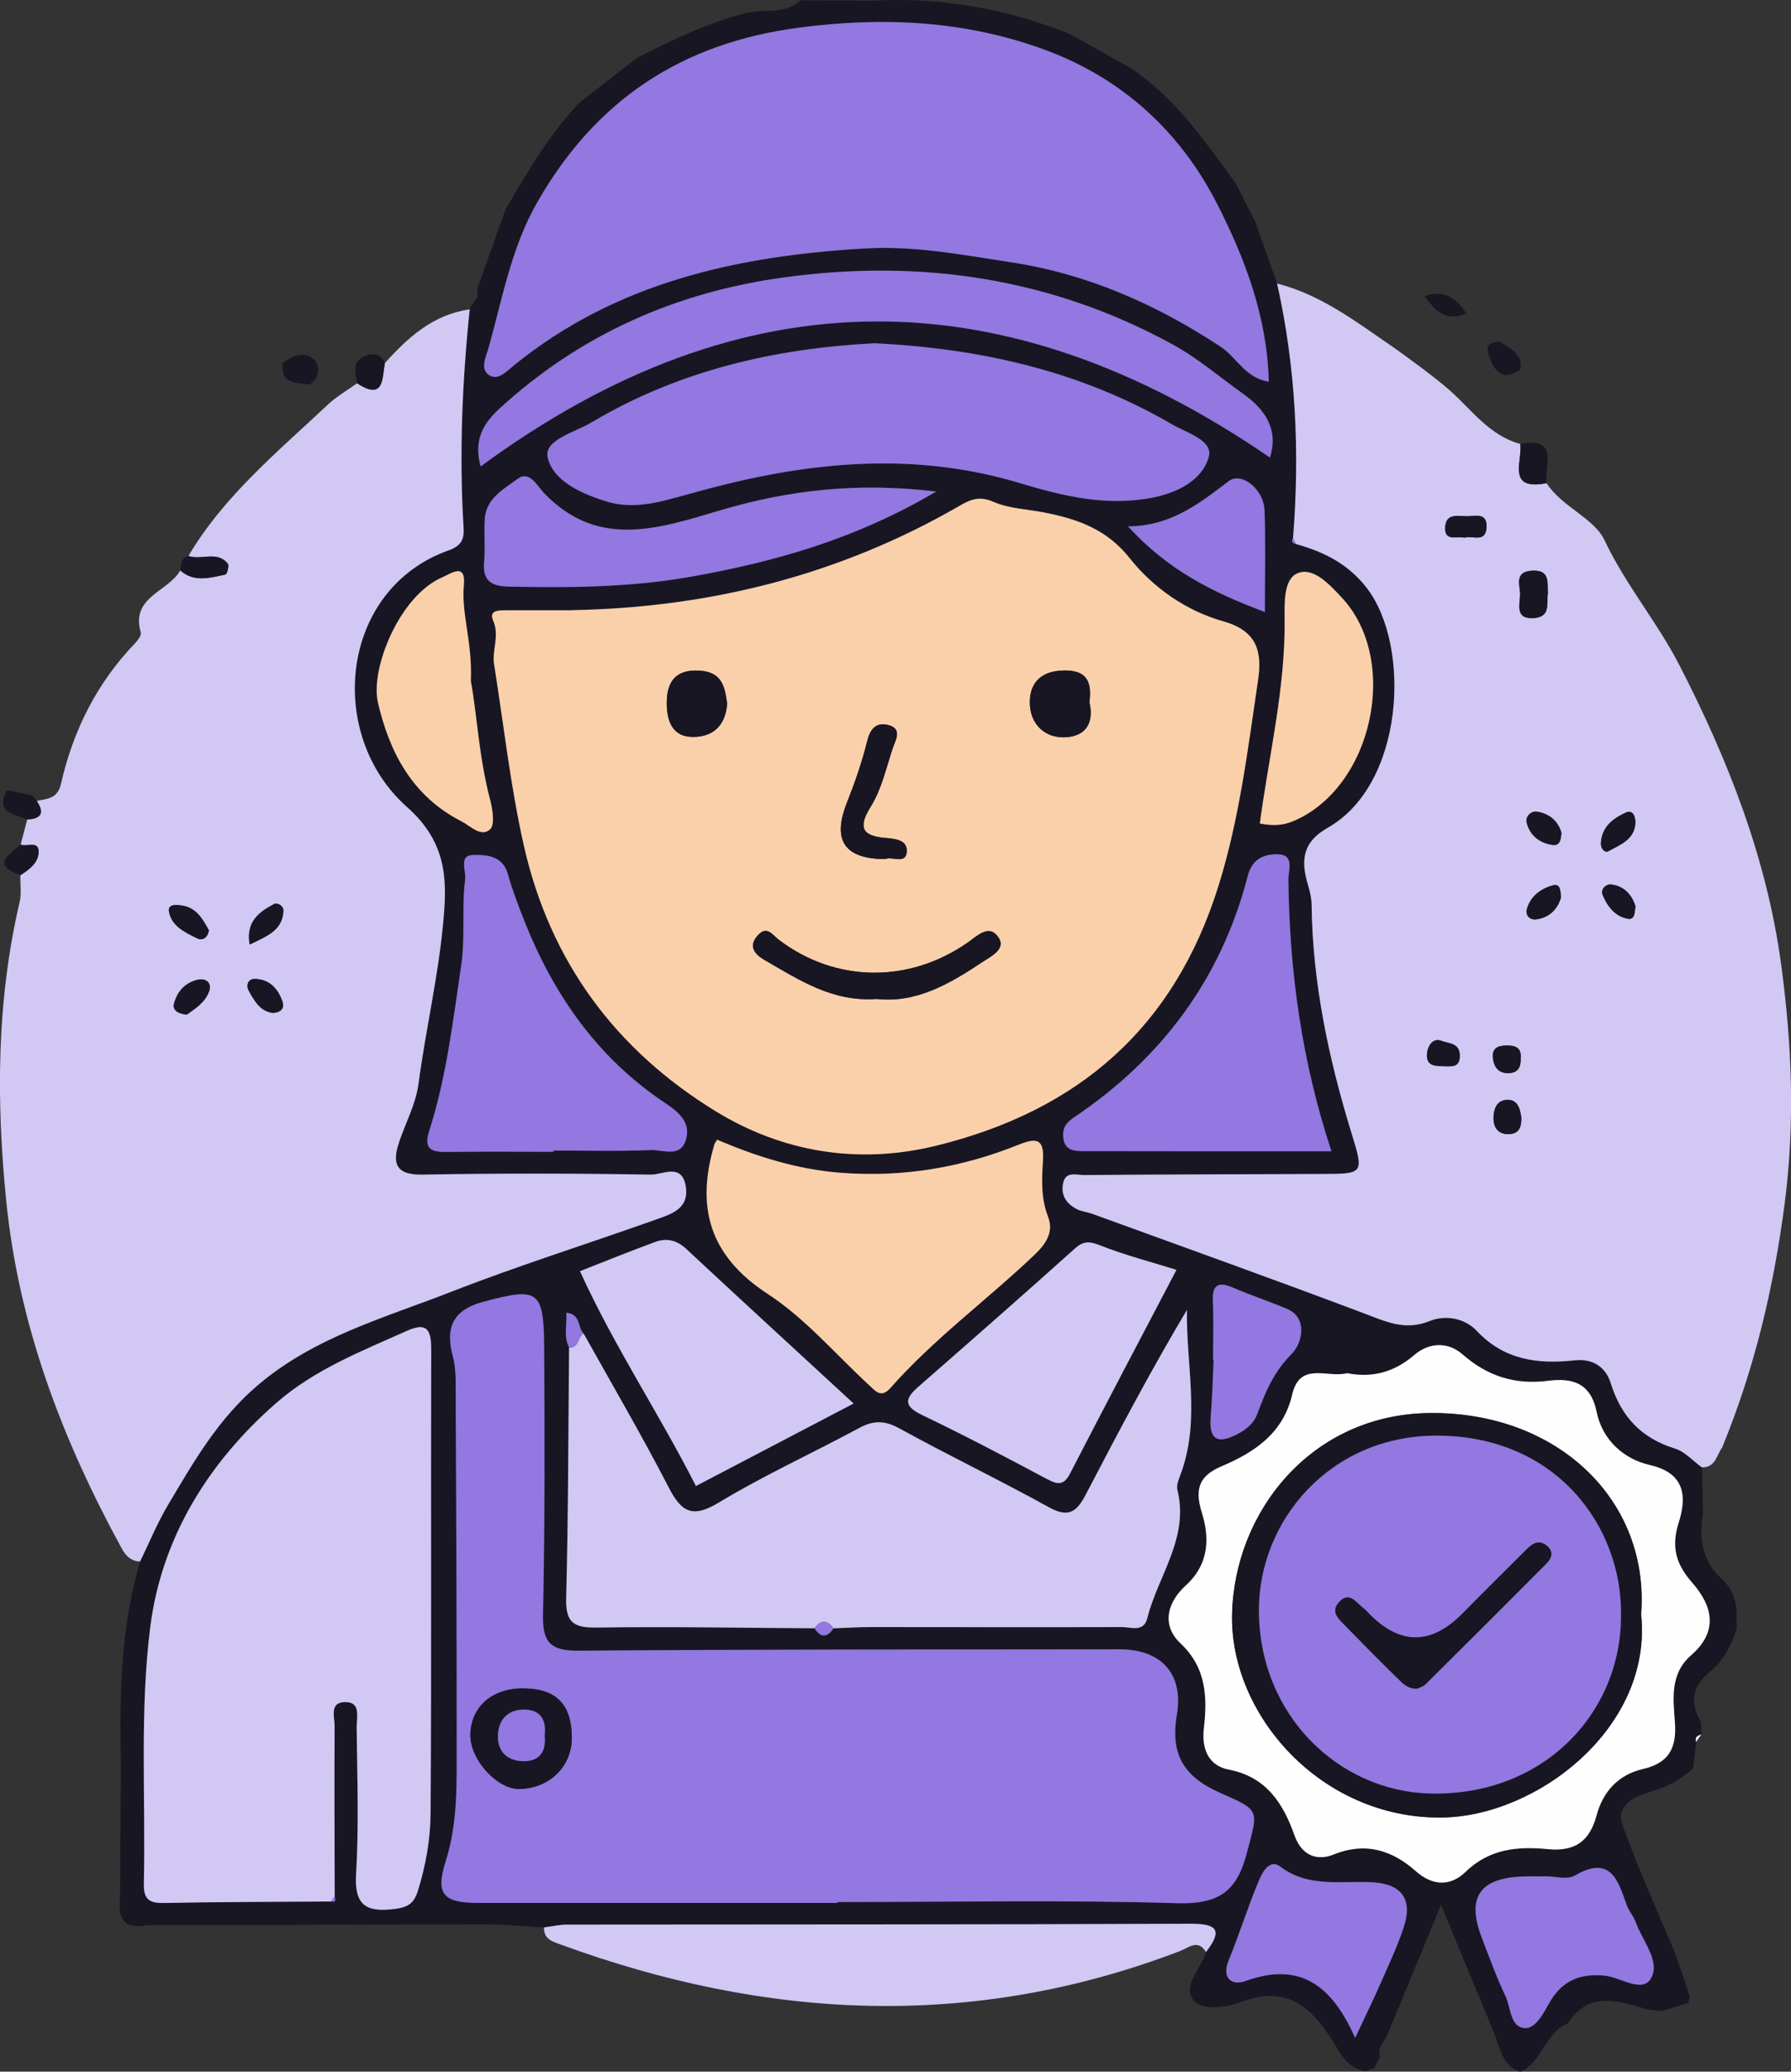 <svg xmlns="http://www.w3.org/2000/svg" width="83" height="96" viewBox="0 0 83 96" fill="none"><rect x="0" y="0" width="83" height="96" fill="#333333" stroke="none"/><g clip-path="url(#clip0_71_793)"><path d="M63.675 95.842C63.541 95.888 63.407 95.935 63.276 95.981C62.6 95.879 62.257 95.392 61.936 94.861C60.923 93.189 59.785 91.895 57.485 92.779C56.837 93.031 55.687 93.195 55.288 92.662C54.798 92.01 55.668 91.21 55.892 90.459C56.678 89.441 56.41 89.144 55.15 89.15C45.525 89.19 35.9 89.178 26.275 89.19C25.92 89.19 25.568 89.274 25.213 89.32C24.34 89.271 23.467 89.175 22.594 89.175C17.433 89.175 12.271 89.209 7.11 89.206C6.514 89.206 5.685 89.528 5.545 88.48C5.551 88.272 5.554 88.067 5.561 87.859C5.57 86.308 5.582 84.757 5.592 83.206C5.592 82.688 5.595 82.172 5.598 81.654C5.536 78.521 5.595 75.4 6.492 72.357C6.913 71.491 7.278 70.588 7.77 69.763C8.967 67.746 10.105 65.739 11.984 64.154C14.609 61.942 17.804 61.073 20.861 59.876C23.997 58.647 27.223 57.639 30.396 56.51C31.1 56.258 31.936 56.016 31.783 54.989C31.615 53.863 30.698 54.434 30.169 54.428C26.637 54.372 23.105 54.366 19.574 54.428C18.296 54.453 18.175 53.863 18.499 52.911C18.804 52.008 19.269 51.177 19.4 50.19C19.724 47.742 20.291 45.322 20.528 42.872C20.718 40.898 20.793 39.105 18.863 37.396C15.07 34.033 15.75 27.288 20.796 25.498C21.335 25.306 21.516 25.02 21.485 24.481C21.276 21.09 21.419 17.708 21.768 14.333C21.853 14.016 22.273 13.824 22.105 13.418C22.548 12.177 22.99 10.936 23.43 9.695C24.452 7.961 25.453 6.217 26.861 4.75C27.744 4.064 28.629 3.375 29.511 2.69C31.119 1.867 32.724 1.086 34.507 0.617C35.364 0.391 36.362 0.704 37.097 0.018C38.241 0.018 39.382 0.025 40.526 0.028C43.655 -0.134 46.663 0.412 49.565 1.57C50.5 2.094 51.435 2.615 52.37 3.139C54.462 4.508 55.821 6.537 57.267 8.491C57.569 9.087 57.871 9.679 58.171 10.275C58.51 11.23 58.847 12.186 59.187 13.142C60.059 17.038 60.243 20.975 59.925 24.946C59.832 25.104 59.907 25.179 60.063 25.216C61.369 25.57 62.513 26.156 63.36 27.267C65.414 29.966 65.087 36.36 61.528 38.367C60.328 39.043 60.29 39.924 60.627 41.029C60.714 41.317 60.786 41.624 60.789 41.922C60.836 45.558 61.581 49.067 62.644 52.526C63.22 54.4 63.201 54.4 61.285 54.403C57.603 54.412 53.922 54.425 50.241 54.453C49.88 54.453 49.362 54.245 49.263 54.89C49.182 55.424 49.45 55.784 49.883 56.02C50.104 56.141 50.378 56.159 50.622 56.249C54.804 57.772 58.997 59.271 63.161 60.841C64.186 61.228 65.1 61.691 66.259 61.219C66.988 60.921 67.886 61.083 68.444 61.675C69.713 63.028 71.277 63.226 72.973 63.04C73.843 62.944 74.425 63.366 74.653 64.101C75.133 65.643 76.059 66.642 77.623 67.126C78.088 67.269 78.462 67.703 78.876 68.001C78.889 68.727 78.904 69.453 78.917 70.179C78.72 71.33 78.895 72.353 79.814 73.191C80.185 73.529 80.413 74.001 80.472 74.522C80.475 74.832 80.478 75.142 80.481 75.453C80.257 76.25 79.852 76.973 79.225 77.488C78.381 78.183 78.312 78.921 78.833 79.805C78.839 79.998 78.842 80.19 78.848 80.382C78.667 80.426 78.543 80.51 78.605 80.724C78.558 81.13 78.512 81.533 78.465 81.94C77.901 82.47 77.265 82.799 76.498 83.023C75.837 83.218 74.852 83.606 75.192 84.564C75.887 86.528 76.763 88.433 77.564 90.36C77.711 90.766 77.857 91.176 78.004 91.582C78.106 91.892 78.206 92.203 78.309 92.513C78.287 92.615 78.262 92.714 78.24 92.817C77.826 92.941 77.411 93.065 76.997 93.189C76.794 93.167 76.588 93.149 76.386 93.127C75.043 92.745 73.674 92.206 72.658 93.754C71.601 94.194 71.489 95.547 70.451 96.006C69.575 95.708 69.516 94.864 69.23 94.176C68.46 92.327 67.696 90.478 66.78 88.269C65.829 90.571 65.047 92.472 64.261 94.374C64.087 94.66 63.834 94.92 63.953 95.305C63.862 95.485 63.772 95.665 63.681 95.845L63.675 95.842ZM38.628 75.459C39.195 75.437 39.765 75.4 40.333 75.4C44.219 75.4 48.109 75.415 51.996 75.4C52.411 75.4 53.003 75.657 53.171 74.987C53.667 73.017 55.119 71.274 54.568 69.049C54.502 68.792 54.67 68.463 54.767 68.181C55.624 65.705 54.963 63.208 55.01 60.701C53.346 63.493 51.862 66.301 50.394 69.121C50.004 69.872 49.674 70.436 48.639 69.862C46.345 68.59 43.976 67.458 41.679 66.192C40.997 65.817 40.482 65.817 39.822 66.174C37.661 67.337 35.414 68.358 33.32 69.626C32.07 70.383 31.574 70.058 30.979 68.904C29.738 66.496 28.367 64.16 27.048 61.793C26.759 61.529 26.936 60.9 26.247 60.834C26.288 61.405 26.107 61.933 26.378 62.441C26.341 66.313 26.347 70.185 26.244 74.057C26.216 75.161 26.556 75.444 27.637 75.425C31.007 75.375 34.379 75.437 37.752 75.459C38.042 75.9 38.335 75.896 38.631 75.462L38.628 75.459ZM15.51 87.893C15.503 85.259 15.488 82.629 15.507 79.995C15.507 79.585 15.263 78.909 15.94 78.872C16.756 78.828 16.523 79.573 16.529 80.029C16.554 82.3 16.638 84.577 16.501 86.842C16.414 88.297 16.978 88.619 18.262 88.461C18.845 88.39 19.169 88.247 19.362 87.63C19.73 86.454 19.948 85.241 19.954 84.04C20.001 76.864 19.961 69.689 19.982 62.513C19.982 61.619 19.786 61.253 18.86 61.666C16.75 62.612 14.593 63.45 12.81 65.004C9.628 67.781 7.49 71.277 6.966 75.372C6.464 79.29 6.751 83.308 6.667 87.282C6.651 87.946 6.863 88.191 7.549 88.179C10.142 88.132 12.732 88.129 15.326 88.111C15.531 88.154 15.575 88.07 15.507 87.89L15.51 87.893ZM26.503 28.275C25.518 28.275 24.53 28.272 23.545 28.275C23.199 28.275 22.629 28.232 22.856 28.75C23.171 29.463 22.797 30.111 22.9 30.772C23.346 33.571 23.651 36.381 24.277 39.167C25.499 44.593 28.573 48.676 33.182 51.496C36.234 53.364 39.744 53.981 43.39 53.085C49.989 51.462 54.415 47.618 56.469 41.05C57.448 37.926 57.831 34.728 58.302 31.532C58.492 30.251 58.314 29.243 56.687 28.784C54.988 28.306 53.449 27.236 52.358 25.861C51.292 24.515 49.945 24.049 48.415 23.745C47.623 23.587 46.772 23.566 46.049 23.252C45.413 22.976 45.014 23.119 44.494 23.42C38.936 26.64 32.905 28.151 26.503 28.269V28.275ZM38.815 88.179V88.135C44.057 88.135 49.306 88.033 54.546 88.188C56.438 88.244 57.31 87.698 57.784 85.886C58.308 83.873 58.451 83.91 56.584 83.091C54.829 82.321 54.24 81.27 54.549 79.442C54.861 77.59 53.838 76.421 51.896 76.424C43.537 76.436 35.177 76.424 26.821 76.489C25.515 76.498 25.147 76.101 25.172 74.82C25.259 70.688 25.253 66.552 25.225 62.42C25.206 59.742 24.923 59.652 22.401 60.322C20.899 60.723 20.674 61.629 20.986 62.814C21.139 63.388 21.123 63.927 21.126 64.48C21.154 69.906 21.176 75.329 21.173 80.755C21.173 82.601 21.238 84.44 20.659 86.265C20.176 87.785 20.575 88.176 22.152 88.176C27.706 88.179 33.264 88.176 38.818 88.176L38.815 88.179ZM58.8 17.683C58.722 14.696 57.709 12.003 56.397 9.437C54.673 6.065 51.974 3.617 48.415 2.308C44.746 0.958 40.947 0.769 37.032 1.284C31.577 2.001 27.61 4.641 24.901 9.372C23.698 11.479 23.293 13.793 22.66 16.058C22.532 16.517 22.252 17.041 22.61 17.342C23.034 17.696 23.451 17.23 23.81 16.939C28.56 13.07 34.208 11.851 40.139 11.513C42.408 11.382 44.631 11.817 46.866 12.158C50.422 12.701 53.604 14.119 56.569 16.07C57.314 16.56 57.716 17.528 58.8 17.686V17.683ZM62.438 63.633C61.518 63.881 60.24 63.071 59.879 64.622C59.467 66.394 58.171 67.284 56.615 67.945C55.652 68.355 55.319 68.907 55.687 70.082C56.036 71.196 56.073 72.453 54.942 73.477C54.194 74.156 53.732 75.239 54.711 76.163C55.905 77.286 55.955 78.648 55.783 80.109C55.677 81.028 55.992 81.825 56.94 82.005C58.691 82.34 59.47 83.597 59.982 85.045C60.337 86.047 61.085 86.224 61.789 85.942C63.292 85.334 64.535 85.756 65.598 86.705C66.449 87.462 67.275 87.366 67.908 86.749C69.03 85.656 70.361 85.557 71.729 85.691C73.004 85.815 73.668 85.3 73.98 84.139C74.282 83.016 75.002 82.238 76.133 81.977C77.327 81.704 77.698 81.018 77.617 79.858C77.542 78.751 77.358 77.581 78.374 76.697C79.621 75.611 79.391 74.454 78.418 73.346C77.689 72.518 77.424 71.724 77.785 70.576C78.144 69.437 78.153 68.277 76.448 67.889C75.226 67.61 74.251 66.72 73.986 65.426C73.709 64.076 72.854 63.844 71.723 63.989C70.211 64.185 68.927 63.775 67.777 62.767C67.073 62.15 66.194 62.221 65.533 62.795C64.595 63.605 63.578 63.859 62.431 63.636L62.438 63.633ZM40.532 15.906C35.888 16.145 31.453 17.172 27.41 19.576C26.64 20.032 25.191 20.386 25.381 21.198C25.637 22.306 26.974 22.889 28.127 23.243C28.975 23.503 29.879 23.417 30.748 23.206C31.503 23.02 32.251 22.796 33.002 22.601C37.73 21.372 42.462 20.944 47.24 22.38C49.231 22.979 51.239 23.476 53.38 23.066C54.605 22.83 55.705 22.244 56.014 21.192C56.248 20.407 54.995 20.063 54.318 19.666C50.073 17.19 45.426 16.145 40.532 15.906ZM33.229 52.812C33.158 52.936 33.123 52.973 33.108 53.016C32.238 55.923 32.861 58.182 35.576 59.956C37.312 61.089 38.709 62.739 40.252 64.163C40.56 64.449 40.825 64.812 41.258 64.318C43.275 62.035 45.744 60.233 47.941 58.142C48.486 57.62 48.836 57.077 48.568 56.382C48.237 55.526 48.271 54.657 48.331 53.798C48.402 52.722 48.007 52.718 47.165 53.057C44.547 54.105 41.838 54.561 38.992 54.344C36.951 54.189 35.062 53.59 33.226 52.809L33.229 52.812ZM22.273 21.617C34.476 12.639 46.62 12.806 58.856 21.201C59.249 19.964 58.701 19.024 57.628 18.26C56.537 17.482 55.525 16.604 54.337 15.955C48.702 12.881 42.677 11.997 36.371 12.85C31.347 13.532 26.908 15.487 23.137 18.946C22.245 19.762 21.99 20.541 22.276 21.617H22.273ZM25.649 53.373C25.649 53.355 25.649 53.333 25.649 53.314C27.151 53.314 28.654 53.355 30.153 53.292C30.705 53.271 31.506 53.652 31.77 52.855C32.042 52.045 31.481 51.549 30.829 51.118C27.703 49.039 25.661 46.114 24.299 42.679C24.016 41.963 23.738 41.237 23.529 40.495C23.283 39.62 22.488 39.605 21.905 39.62C21.251 39.639 21.606 40.356 21.553 40.756C21.385 42.077 21.569 43.402 21.369 44.745C20.986 47.32 20.693 49.902 19.892 52.39C19.633 53.196 19.926 53.392 20.674 53.379C22.333 53.355 23.988 53.373 25.646 53.373H25.649ZM61.702 53.345C60.315 49.148 59.754 44.994 59.707 40.762C59.701 40.334 60.028 39.586 59.178 39.586C58.563 39.586 58.027 39.806 57.825 40.588C56.6 45.344 53.844 49.039 49.78 51.772C49.359 52.055 49.222 52.321 49.281 52.759C49.356 53.324 49.811 53.339 50.219 53.342C53.994 53.351 57.769 53.348 61.702 53.348V53.345ZM39.557 65.038C36.929 62.615 34.348 60.248 31.786 57.862C31.353 57.459 30.882 57.363 30.371 57.552C29.174 57.989 27.996 58.47 26.877 58.908C28.479 62.426 30.567 65.538 32.251 68.863C34.666 67.601 37.038 66.357 39.557 65.041V65.038ZM54.524 58.843C53.321 58.467 52.158 58.169 51.049 57.732C50.556 57.536 50.257 57.462 49.83 57.847C47.417 60.009 44.983 62.147 42.546 64.278C41.891 64.849 41.919 65.178 42.748 65.575C44.699 66.512 46.616 67.517 48.527 68.538C49.032 68.808 49.309 68.838 49.602 68.268C51.217 65.134 52.866 62.016 54.527 58.843H54.524ZM43.39 22.774C39.7 22.334 36.508 22.715 33.385 23.643C30.533 24.49 27.715 25.461 25.206 22.84C24.895 22.514 24.536 21.775 23.985 22.188C23.367 22.65 22.548 23.075 22.47 24.003C22.417 24.67 22.498 25.346 22.435 26.013C22.354 26.897 22.747 27.164 23.586 27.18C26.431 27.239 29.274 27.214 32.076 26.711C35.897 26.023 39.616 24.996 43.387 22.774H43.39ZM58.386 38.156C58.944 38.268 59.421 38.265 59.929 38.05C63.613 36.509 64.909 30.596 62.176 27.679C61.612 27.077 60.858 26.246 60.125 26.566C59.483 26.845 59.53 27.94 59.536 28.753C59.564 31.905 58.816 34.961 58.386 38.156ZM21.821 31.539C21.896 29.739 21.373 28.461 21.497 27.105C21.594 26.054 20.905 26.575 20.503 26.748C18.511 27.605 17.152 30.993 17.514 32.553C18.044 34.846 19.103 36.884 21.363 38.047C21.815 38.28 22.292 38.807 22.71 38.432C22.944 38.221 22.828 37.492 22.71 37.042C22.192 35.085 22.102 33.071 21.818 31.542L21.821 31.539ZM71.589 86.941V86.947C71.277 86.947 70.966 86.941 70.654 86.947C68.575 87.003 67.942 87.896 68.665 89.783C69.014 90.698 69.351 91.619 69.769 92.503C70.018 93.031 69.978 93.918 70.648 93.977C71.159 94.02 71.523 93.295 71.795 92.814C72.381 91.781 73.204 91.433 74.366 91.548C75.105 91.622 76.115 92.376 76.514 91.666C76.956 90.881 76.112 89.944 75.806 89.078C75.706 88.796 75.482 88.554 75.382 88.272C74.974 87.118 74.637 85.942 72.97 86.913C72.621 87.115 72.053 86.941 71.586 86.941H71.589ZM62.799 94.427C63.267 93.425 63.65 92.646 63.999 91.852C64.367 91.014 64.757 90.18 65.047 89.314C65.474 88.03 64.975 87.307 63.641 87.22C62.182 87.124 60.67 87.502 59.33 86.491C58.831 86.116 58.495 86.767 58.348 87.115C57.831 88.334 57.441 89.606 56.94 90.831C56.587 91.694 57.114 92.01 57.706 91.796C60.237 90.875 61.718 91.992 62.796 94.424L62.799 94.427ZM58.616 28.356C58.616 26.628 58.657 25.135 58.601 23.646C58.563 22.666 57.535 21.85 56.946 22.294C55.59 23.314 54.275 24.378 52.273 24.391C54.116 26.404 56.154 27.434 58.613 28.359L58.616 28.356ZM56.216 63.037C56.216 63.037 56.232 63.037 56.241 63.037C56.198 63.906 56.179 64.778 56.107 65.646C56.02 66.701 56.407 66.94 57.339 66.456C57.772 66.233 58.108 65.953 58.277 65.491C58.648 64.483 59.05 63.543 59.863 62.73C60.368 62.224 60.602 61.064 59.661 60.657C58.841 60.304 57.965 60.022 57.133 59.662C56.513 59.392 56.173 59.485 56.207 60.267C56.248 61.188 56.216 62.112 56.216 63.037Z" fill="#181623"></path><path d="M78.87 67.998C78.456 67.697 78.082 67.266 77.617 67.123C76.055 66.639 75.127 65.64 74.647 64.098C74.419 63.363 73.833 62.941 72.967 63.037C71.268 63.224 69.706 63.025 68.438 61.672C67.88 61.08 66.985 60.918 66.253 61.216C65.093 61.688 64.183 61.222 63.155 60.838C58.99 59.268 54.798 57.77 50.615 56.246C50.372 56.159 50.098 56.138 49.877 56.017C49.44 55.781 49.172 55.421 49.256 54.887C49.356 54.242 49.87 54.453 50.235 54.45C53.916 54.422 57.597 54.413 61.278 54.4C63.195 54.394 63.214 54.394 62.637 52.523C61.574 49.064 60.826 45.555 60.783 41.919C60.78 41.622 60.708 41.315 60.621 41.026C60.287 39.922 60.325 39.044 61.521 38.364C65.081 36.354 65.408 29.963 63.354 27.264C62.509 26.153 61.362 25.567 60.06 25.213C60.013 25.123 59.969 25.033 59.922 24.943C60.24 20.972 60.056 17.035 59.184 13.139C61.169 13.644 62.778 14.857 64.417 15.987C65.212 16.533 66.633 17.594 67.191 18.093C68.213 19.005 69.03 20.187 70.457 20.572C70.564 21.375 69.806 22.753 71.673 22.39C72.378 23.488 73.871 24.006 74.357 25.03C75.329 27.09 76.794 28.815 77.829 30.825C80.104 35.249 81.89 39.807 82.551 44.746C83.04 48.407 83.193 52.033 82.707 55.769C82.196 59.696 81.304 63.438 79.811 67.073C79.546 67.43 79.506 68.007 78.876 67.998H78.87ZM71.729 27.506C71.698 26.997 71.845 26.404 71.009 26.445C70.133 26.488 70.457 27.149 70.442 27.58C70.426 28.03 70.208 28.703 71.084 28.641C71.873 28.585 71.664 27.959 71.726 27.506H71.729ZM75.787 38.088C75.784 37.796 75.65 37.523 75.351 37.654C74.743 37.924 74.22 38.324 74.189 39.081C74.179 39.316 74.363 39.537 74.541 39.441C75.096 39.133 75.772 38.901 75.787 38.088ZM72.359 38.587C72.206 38.057 71.807 37.688 71.206 37.61C70.941 37.576 70.685 37.843 70.747 38.107C70.891 38.696 71.321 39.053 71.929 39.149C72.284 39.205 72.334 38.929 72.359 38.587ZM75.787 41.991C75.622 41.463 75.267 41.057 74.665 40.986C74.419 40.958 74.154 41.203 74.276 41.488C74.494 42.003 74.843 42.465 75.429 42.571C75.766 42.633 75.75 42.279 75.787 41.991ZM72.334 41.591C72.315 41.277 72.312 40.93 71.96 41.026C71.402 41.178 70.934 41.522 70.76 42.112C70.669 42.422 70.909 42.639 71.184 42.602C71.798 42.521 72.178 42.13 72.334 41.591ZM70.501 51.776C70.436 51.351 70.327 50.913 69.781 50.969C69.357 51.013 69.22 51.397 69.211 51.773C69.201 52.247 69.423 52.576 69.95 52.548C70.43 52.523 70.504 52.17 70.501 51.776ZM67.867 24.912C68.226 24.791 68.852 25.182 68.883 24.419C68.912 23.758 68.388 23.904 68.02 23.919C67.609 23.935 67.004 23.733 66.97 24.434C66.935 25.108 67.518 24.825 67.864 24.912H67.867ZM66.954 49.402C67.316 49.409 67.659 49.443 67.646 48.894C67.634 48.304 67.091 48.354 66.798 48.23C66.415 48.068 66.156 48.459 66.128 48.828C66.081 49.43 66.552 49.39 66.954 49.402ZM70.467 49.036C70.507 48.552 70.239 48.438 69.812 48.444C69.379 48.45 69.12 48.59 69.186 49.061C69.239 49.455 69.441 49.722 69.875 49.725C70.339 49.728 70.483 49.446 70.467 49.036Z" fill="#D2C8F4"></path><path d="M1.502 36.862C1.571 36.946 1.639 37.03 1.708 37.114C2.079 37.669 1.917 37.951 1.259 37.979C0.67 37.715 -0.237 37.666 0.318 36.617C0.711 36.698 1.106 36.779 1.499 36.859L1.502 36.862Z" fill="#181623"></path><path d="M70.454 17.143C69.834 17.516 69.413 17.479 69.089 16.712C68.849 16.148 68.837 15.878 69.507 15.828C69.971 16.16 70.592 16.384 70.454 17.147V17.143Z" fill="#181623"></path><path d="M13.1 16.83C13.559 16.452 14.138 16.262 14.562 16.675C14.812 16.917 14.861 17.519 14.341 17.82C13.73 17.736 13.001 17.798 13.097 16.83H13.1Z" fill="#181623"></path><path d="M78.599 80.718C78.54 80.504 78.661 80.42 78.842 80.376C78.761 80.491 78.68 80.603 78.599 80.718Z" fill="#FEFEFE"></path><path d="M1.259 37.979C1.917 37.951 2.079 37.669 1.708 37.114C2.188 37.002 2.662 37.036 2.827 36.319C3.385 33.859 4.485 31.653 6.256 29.811C6.386 29.674 6.561 29.441 6.524 29.308C6.044 27.648 7.805 27.422 8.353 26.432C9.002 27.009 9.737 26.773 10.448 26.625C10.523 26.609 10.625 26.209 10.554 26.119C10.058 25.508 9.326 25.976 8.73 25.765C10.382 22.976 12.863 20.941 15.182 18.76C15.591 18.375 16.089 18.09 16.548 17.761C17.813 18.586 17.701 17.535 17.838 16.824C18.913 15.627 20.079 14.572 21.768 14.336C21.416 17.711 21.276 21.093 21.485 24.484C21.519 25.02 21.338 25.309 20.796 25.501C15.75 27.291 15.073 34.036 18.863 37.399C20.79 39.108 20.718 40.902 20.528 42.875C20.291 45.329 19.724 47.749 19.399 50.193C19.269 51.18 18.801 52.008 18.499 52.914C18.178 53.87 18.299 54.456 19.574 54.431C23.105 54.366 26.637 54.372 30.168 54.431C30.698 54.44 31.615 53.866 31.783 54.993C31.936 56.023 31.1 56.261 30.396 56.513C27.22 57.645 23.997 58.653 20.861 59.879C17.804 61.073 14.609 61.942 11.984 64.157C10.105 65.742 8.967 67.75 7.77 69.766C7.281 70.591 6.916 71.491 6.492 72.36C6.081 72.344 5.832 72.105 5.648 71.767C2.88 66.701 0.86 61.411 0.284 55.604C-0.178 50.956 -0.156 46.362 0.91 41.798C1 41.404 0.935 40.976 0.941 40.563C1.365 40.294 1.811 39.962 1.789 39.447C1.767 38.95 1.234 39.267 0.954 39.143C1.057 38.758 1.156 38.373 1.259 37.985V37.979ZM11.57 43.768C12.365 43.387 13.1 43.114 13.131 42.205C13.141 41.972 12.854 41.811 12.692 41.901C12.012 42.264 11.389 42.701 11.57 43.771V43.768ZM8.652 47.016C9.014 46.756 9.506 46.467 9.693 45.921C9.824 45.546 9.538 45.322 9.185 45.397C8.596 45.521 8.21 45.937 8.063 46.511C7.989 46.802 8.213 46.967 8.649 47.016H8.652ZM12.655 46.936C13.044 46.911 13.181 46.703 13.091 46.427C12.888 45.822 12.492 45.375 11.807 45.363C11.492 45.357 11.392 45.661 11.526 45.909C11.788 46.387 12.072 46.877 12.651 46.936H12.655ZM9.681 43.111C9.397 42.596 9.104 42.046 8.4 41.956C8.172 41.928 7.764 41.882 7.833 42.248C7.954 42.918 8.568 43.197 9.114 43.47C9.369 43.601 9.612 43.483 9.681 43.107V43.111Z" fill="#D2C8F4"></path><path d="M26.5 28.275C32.902 28.16 38.933 26.646 44.491 23.426C45.011 23.125 45.41 22.982 46.046 23.259C46.769 23.572 47.62 23.597 48.412 23.752C49.939 24.056 51.289 24.521 52.355 25.868C53.443 27.242 54.985 28.312 56.684 28.79C58.311 29.246 58.489 30.258 58.299 31.539C57.825 34.734 57.441 37.933 56.466 41.057C54.412 47.625 49.983 51.468 43.387 53.091C39.741 53.988 36.231 53.37 33.179 51.503C28.573 48.682 25.496 44.6 24.274 39.174C23.648 36.391 23.343 33.58 22.897 30.779C22.791 30.118 23.165 29.47 22.853 28.756C22.626 28.238 23.199 28.281 23.542 28.281C24.527 28.275 25.515 28.281 26.5 28.281V28.275ZM40.638 46.291C42.468 46.495 44.017 45.583 45.516 44.587C45.906 44.327 46.641 43.986 46.27 43.436C45.834 42.797 45.298 43.362 44.831 43.688C42.1 45.583 38.709 45.531 36.1 43.554C35.779 43.309 35.536 42.862 35.099 43.365C34.629 43.908 35.072 44.274 35.442 44.491C37.026 45.406 38.581 46.443 40.638 46.291ZM41.009 39.81C41.33 39.661 41.969 40.064 42.019 39.487C42.072 38.919 41.511 38.87 41.015 38.826C40.015 38.739 39.719 38.389 40.345 37.39C40.847 36.586 41.062 35.603 41.368 34.685C41.498 34.291 41.854 33.742 41.118 33.586C40.588 33.472 40.327 33.788 40.186 34.349C39.949 35.321 39.613 36.273 39.245 37.204C38.562 38.929 39.127 39.8 41.009 39.807V39.81ZM33.697 32.603C33.591 31.871 33.497 31.142 32.419 31.076C31.312 31.008 30.907 31.591 30.901 32.532C30.895 33.319 31.104 34.136 32.092 34.148C33.008 34.16 33.622 33.655 33.697 32.606V32.603ZM50.488 32.541C50.594 31.632 50.416 31.042 49.285 31.07C48.122 31.095 47.664 31.775 47.732 32.712C47.795 33.577 48.437 34.219 49.391 34.163C50.366 34.104 50.697 33.456 50.488 32.541Z" fill="#FAD0AB"></path><path d="M38.809 88.179C33.254 88.179 27.697 88.179 22.142 88.179C20.565 88.179 20.166 87.788 20.649 86.268C21.229 84.444 21.161 82.604 21.164 80.758C21.164 75.332 21.145 69.909 21.117 64.483C21.117 63.931 21.13 63.391 20.977 62.817C20.665 61.632 20.886 60.726 22.392 60.326C24.913 59.653 25.2 59.746 25.216 62.423C25.244 66.555 25.25 70.691 25.163 74.823C25.135 76.108 25.506 76.505 26.812 76.492C35.171 76.427 43.528 76.437 51.887 76.427C53.832 76.427 54.854 77.594 54.54 79.446C54.231 81.273 54.82 82.325 56.575 83.094C58.442 83.91 58.299 83.873 57.775 85.889C57.301 87.701 56.428 88.247 54.536 88.192C49.297 88.036 44.051 88.139 38.806 88.139V88.182L38.809 88.179ZM26.497 80.513C26.484 78.968 25.771 78.248 24.243 78.239C22.797 78.233 21.812 79.098 21.797 80.395C21.781 81.528 23.025 82.908 24.053 82.899C25.453 82.886 26.509 81.856 26.497 80.513Z" fill="#9278E0"></path><path d="M58.8 17.684C57.712 17.526 57.313 16.558 56.569 16.067C53.604 14.116 50.422 12.698 46.866 12.155C44.631 11.814 42.405 11.383 40.139 11.51C34.208 11.848 28.563 13.07 23.81 16.936C23.451 17.228 23.034 17.696 22.61 17.339C22.252 17.038 22.532 16.517 22.66 16.055C23.293 13.787 23.698 11.473 24.901 9.369C27.61 4.638 31.577 1.995 37.032 1.281C40.947 0.766 44.743 0.956 48.415 2.305C51.974 3.614 54.673 6.062 56.397 9.434C57.709 12 58.722 14.693 58.8 17.681V17.684Z" fill="#9278E0"></path><path d="M15.326 88.114C12.733 88.132 10.139 88.132 7.549 88.182C6.863 88.194 6.651 87.949 6.667 87.285C6.754 83.311 6.468 79.293 6.966 75.375C7.49 71.283 9.628 67.784 12.81 65.007C14.59 63.453 16.75 62.615 18.86 61.669C19.786 61.253 19.983 61.622 19.983 62.516C19.961 69.692 20.001 76.867 19.954 84.043C19.945 85.244 19.73 86.457 19.362 87.633C19.169 88.247 18.848 88.393 18.262 88.464C16.978 88.619 16.414 88.3 16.501 86.845C16.638 84.58 16.551 82.303 16.529 80.032C16.523 79.576 16.756 78.831 15.94 78.875C15.26 78.912 15.51 79.588 15.507 79.998C15.491 82.629 15.507 85.263 15.51 87.893C15.45 87.968 15.388 88.042 15.329 88.114H15.326Z" fill="#D2C8F4"></path><path d="M27.045 61.79C28.364 64.157 29.735 66.497 30.976 68.901C31.571 70.058 32.067 70.381 33.317 69.624C35.414 68.358 37.658 67.337 39.819 66.171C40.476 65.817 40.994 65.814 41.676 66.189C43.973 67.455 46.342 68.588 48.636 69.86C49.671 70.433 50.001 69.866 50.391 69.118C51.859 66.298 53.346 63.487 55.007 60.698C54.96 63.205 55.621 65.702 54.764 68.178C54.667 68.46 54.499 68.789 54.565 69.047C55.116 71.271 53.664 73.015 53.168 74.985C53 75.655 52.408 75.394 51.993 75.397C48.106 75.41 44.216 75.397 40.33 75.397C39.762 75.397 39.192 75.438 38.625 75.456C38.335 75.053 38.042 75.05 37.746 75.453C34.373 75.434 31.001 75.369 27.631 75.419C26.55 75.434 26.21 75.155 26.238 74.051C26.338 70.182 26.335 66.307 26.372 62.439C26.843 62.476 26.759 61.945 27.042 61.79H27.045Z" fill="#D2C8F4"></path><path d="M62.438 63.633C63.582 63.856 64.601 63.599 65.539 62.792C66.203 62.221 67.079 62.147 67.783 62.764C68.933 63.772 70.214 64.179 71.729 63.986C72.861 63.84 73.715 64.073 73.992 65.423C74.257 66.716 75.233 67.607 76.454 67.886C78.159 68.274 78.153 69.434 77.791 70.573C77.43 71.721 77.695 72.512 78.424 73.343C79.394 74.448 79.624 75.608 78.381 76.694C77.365 77.578 77.548 78.747 77.623 79.855C77.701 81.012 77.333 81.698 76.14 81.974C75.008 82.234 74.285 83.013 73.986 84.136C73.674 85.297 73.01 85.812 71.735 85.688C70.364 85.554 69.036 85.653 67.914 86.745C67.281 87.36 66.455 87.459 65.605 86.702C64.542 85.756 63.298 85.331 61.796 85.939C61.094 86.224 60.343 86.044 59.988 85.042C59.477 83.597 58.7 82.337 56.946 82.002C55.998 81.822 55.683 81.025 55.789 80.106C55.958 78.645 55.908 77.286 54.717 76.16C53.735 75.236 54.197 74.153 54.948 73.473C56.079 72.447 56.042 71.193 55.693 70.079C55.325 68.904 55.658 68.351 56.621 67.942C58.177 67.281 59.474 66.394 59.885 64.619C60.246 63.068 61.524 63.875 62.444 63.63L62.438 63.633ZM76.055 74.798C76.448 69.481 72.131 65.401 66.215 65.485C60.742 65.562 57.201 70.082 57.098 74.811C56.999 79.458 61.2 84.254 66.764 84.226C71.218 84.201 76.61 80.05 76.052 74.801L76.055 74.798Z" fill="#FEFEFE"></path><path d="M40.532 15.906C45.426 16.148 50.073 17.19 54.318 19.666C54.995 20.06 56.248 20.404 56.014 21.192C55.702 22.244 54.605 22.83 53.38 23.066C51.242 23.476 49.231 22.979 47.24 22.38C42.462 20.944 37.73 21.369 33.002 22.601C32.248 22.796 31.503 23.02 30.748 23.206C29.879 23.42 28.975 23.503 28.127 23.243C26.974 22.889 25.637 22.306 25.381 21.198C25.194 20.386 26.643 20.035 27.41 19.576C31.45 17.172 35.888 16.145 40.532 15.906Z" fill="#9278E0"></path><path d="M33.229 52.812C35.065 53.594 36.954 54.196 38.995 54.348C41.841 54.562 44.55 54.109 47.168 53.06C48.01 52.722 48.405 52.725 48.334 53.802C48.275 54.661 48.24 55.53 48.571 56.386C48.839 57.081 48.49 57.624 47.944 58.145C45.747 60.236 43.278 62.038 41.261 64.322C40.825 64.815 40.563 64.452 40.255 64.167C38.712 62.743 37.316 61.092 35.579 59.96C32.864 58.188 32.244 55.927 33.111 53.02C33.123 52.976 33.157 52.936 33.232 52.815L33.229 52.812Z" fill="#FAD0AB"></path><path d="M22.273 21.617C21.987 20.541 22.245 19.762 23.134 18.946C26.902 15.487 31.344 13.533 36.368 12.85C42.677 11.994 48.699 12.878 54.334 15.956C55.521 16.604 56.534 17.485 57.625 18.261C58.698 19.024 59.246 19.964 58.853 21.202C46.62 12.807 34.473 12.639 22.27 21.617H22.273Z" fill="#9278E0"></path><path d="M55.889 90.456C55.512 89.839 55.088 90.254 54.686 90.409C45.077 94.089 35.517 93.599 25.986 90.109C25.571 89.957 25.194 89.848 25.213 89.314C25.568 89.268 25.92 89.184 26.275 89.184C35.9 89.172 45.525 89.184 55.15 89.144C56.407 89.137 56.675 89.438 55.892 90.453L55.889 90.456Z" fill="#D2C8F4"></path><path d="M25.649 53.373C23.991 53.373 22.336 53.358 20.678 53.38C19.93 53.392 19.637 53.197 19.895 52.39C20.693 49.902 20.989 47.321 21.373 44.746C21.572 43.399 21.388 42.075 21.557 40.756C21.606 40.353 21.254 39.636 21.909 39.621C22.492 39.605 23.286 39.621 23.533 40.495C23.741 41.237 24.019 41.963 24.302 42.679C25.665 46.114 27.706 49.039 30.832 51.118C31.484 51.552 32.045 52.046 31.774 52.855C31.509 53.653 30.708 53.271 30.156 53.293C28.657 53.355 27.154 53.315 25.652 53.315C25.652 53.333 25.652 53.355 25.652 53.373H25.649Z" fill="#9278E0"></path><path d="M61.702 53.349C57.769 53.349 53.994 53.352 50.22 53.342C49.811 53.342 49.356 53.324 49.281 52.759C49.222 52.322 49.359 52.055 49.78 51.773C53.845 49.039 56.6 45.344 57.825 40.589C58.027 39.807 58.564 39.586 59.178 39.586C60.025 39.586 59.701 40.337 59.708 40.762C59.757 44.997 60.318 49.151 61.702 53.346V53.349Z" fill="#9278E0"></path><path d="M39.556 65.038C37.038 66.357 34.666 67.598 32.251 68.861C30.567 65.535 28.479 62.423 26.877 58.905C27.996 58.468 29.174 57.987 30.371 57.549C30.879 57.363 31.353 57.459 31.786 57.859C34.348 60.245 36.929 62.612 39.556 65.035V65.038Z" fill="#D2C8F4"></path><path d="M54.521 58.843C52.857 62.016 51.211 65.134 49.596 68.268C49.303 68.838 49.026 68.808 48.521 68.538C46.613 67.52 44.693 66.512 42.742 65.575C41.916 65.178 41.888 64.849 42.54 64.278C44.977 62.147 47.414 60.009 49.824 57.847C50.254 57.462 50.55 57.54 51.042 57.732C52.149 58.169 53.315 58.467 54.518 58.843H54.521Z" fill="#D2C8F4"></path><path d="M43.387 22.778C39.616 24.999 35.897 26.029 32.076 26.715C29.274 27.22 26.428 27.242 23.586 27.183C22.744 27.165 22.355 26.901 22.436 26.017C22.498 25.353 22.417 24.673 22.47 24.006C22.545 23.079 23.364 22.654 23.985 22.192C24.536 21.779 24.895 22.517 25.206 22.843C27.716 25.465 30.533 24.49 33.385 23.646C36.508 22.722 39.7 22.337 43.391 22.778H43.387Z" fill="#9278E0"></path><path d="M58.383 38.159C58.813 34.964 59.561 31.908 59.533 28.756C59.527 27.943 59.48 26.848 60.122 26.569C60.855 26.252 61.609 27.081 62.173 27.683C64.906 30.599 63.61 36.512 59.926 38.054C59.418 38.268 58.941 38.271 58.383 38.159Z" fill="#FAD0AB"></path><path d="M21.818 31.542C22.102 33.071 22.192 35.085 22.71 37.042C22.828 37.495 22.947 38.221 22.71 38.432C22.292 38.811 21.815 38.28 21.363 38.047C19.1 36.887 18.044 34.849 17.514 32.553C17.152 30.993 18.511 27.602 20.503 26.749C20.902 26.578 21.594 26.057 21.497 27.105C21.373 28.461 21.896 29.739 21.821 31.539L21.818 31.542Z" fill="#FAD0AB"></path><path d="M71.589 86.944C72.057 86.944 72.624 87.118 72.973 86.916C74.641 85.948 74.977 87.121 75.385 88.275C75.485 88.558 75.71 88.8 75.809 89.082C76.115 89.944 76.956 90.881 76.517 91.669C76.118 92.38 75.105 91.626 74.369 91.551C73.204 91.437 72.384 91.784 71.798 92.817C71.527 93.295 71.159 94.021 70.651 93.981C69.981 93.925 70.021 93.034 69.772 92.507C69.354 91.623 69.018 90.701 68.668 89.786C67.948 87.9 68.578 87.006 70.657 86.951C70.969 86.941 71.281 86.951 71.592 86.951V86.944H71.589Z" fill="#9278E0"></path><path d="M62.799 94.43C61.721 91.998 60.24 90.881 57.709 91.803C57.117 92.017 56.59 91.7 56.943 90.838C57.444 89.612 57.834 88.34 58.352 87.121C58.498 86.774 58.835 86.119 59.333 86.498C60.67 87.509 62.182 87.13 63.644 87.227C64.978 87.313 65.477 88.033 65.05 89.321C64.76 90.186 64.37 91.021 64.002 91.858C63.653 92.653 63.27 93.434 62.802 94.433L62.799 94.43Z" fill="#9278E0"></path><path d="M58.614 28.359C56.154 27.435 54.116 26.405 52.274 24.391C54.275 24.382 55.59 23.318 56.946 22.294C57.532 21.85 58.564 22.666 58.601 23.646C58.657 25.136 58.617 26.631 58.617 28.356L58.614 28.359Z" fill="#9278E0"></path><path d="M56.217 63.04C56.217 62.116 56.248 61.191 56.207 60.27C56.173 59.488 56.513 59.398 57.133 59.665C57.965 60.025 58.841 60.31 59.661 60.661C60.602 61.064 60.368 62.227 59.863 62.733C59.05 63.546 58.648 64.486 58.277 65.494C58.108 65.957 57.769 66.236 57.339 66.459C56.407 66.943 56.02 66.704 56.108 65.649C56.179 64.781 56.201 63.912 56.242 63.04C56.232 63.04 56.226 63.04 56.217 63.04Z" fill="#9278E0"></path><path d="M27.045 61.79C26.762 61.945 26.846 62.476 26.375 62.439C26.104 61.927 26.285 61.402 26.244 60.831C26.936 60.9 26.759 61.526 27.045 61.79Z" fill="#9278E0"></path><path d="M37.746 75.456C38.039 75.053 38.335 75.056 38.625 75.459C38.328 75.894 38.035 75.897 37.746 75.456Z" fill="#9278E0"></path><path d="M59.919 24.94C59.966 25.03 60.013 25.12 60.056 25.21C59.901 25.176 59.826 25.098 59.919 24.94Z" fill="#9278E0"></path><path d="M15.326 88.114C15.385 88.039 15.447 87.965 15.507 87.894C15.575 88.073 15.532 88.16 15.326 88.114Z" fill="#9278E0"></path><path d="M71.732 27.506C71.67 27.956 71.879 28.582 71.09 28.641C70.211 28.703 70.433 28.03 70.448 27.58C70.464 27.149 70.136 26.488 71.015 26.445C71.848 26.401 71.701 26.997 71.735 27.506H71.732Z" fill="#181623"></path><path d="M75.791 38.088C75.775 38.901 75.096 39.133 74.544 39.441C74.366 39.54 74.182 39.316 74.192 39.081C74.226 38.324 74.747 37.923 75.354 37.654C75.65 37.523 75.784 37.796 75.788 38.085L75.791 38.088Z" fill="#181623"></path><path d="M70.454 20.569C72.296 20.224 71.558 21.587 71.67 22.387C69.803 22.75 70.56 21.372 70.454 20.569Z" fill="#181623"></path><path d="M72.362 38.59C72.337 38.932 72.284 39.208 71.932 39.152C71.327 39.056 70.894 38.699 70.751 38.11C70.688 37.849 70.944 37.579 71.209 37.613C71.81 37.691 72.209 38.06 72.362 38.59Z" fill="#181623"></path><path d="M75.794 41.994C75.753 42.282 75.772 42.636 75.435 42.574C74.849 42.468 74.5 42.006 74.282 41.491C74.16 41.206 74.425 40.961 74.672 40.989C75.273 41.06 75.625 41.466 75.794 41.994Z" fill="#181623"></path><path d="M72.34 41.593C72.184 42.136 71.801 42.524 71.19 42.605C70.916 42.642 70.676 42.422 70.766 42.115C70.941 41.528 71.408 41.181 71.966 41.029C72.318 40.933 72.322 41.283 72.34 41.593Z" fill="#181623"></path><path d="M70.504 51.785C70.511 52.176 70.436 52.529 69.956 52.554C69.429 52.582 69.208 52.253 69.217 51.779C69.226 51.403 69.361 51.015 69.787 50.975C70.333 50.919 70.439 51.36 70.504 51.785Z" fill="#181623"></path><path d="M67.874 24.918C67.525 24.831 66.945 25.114 66.979 24.441C67.013 23.739 67.618 23.941 68.029 23.926C68.397 23.91 68.921 23.764 68.893 24.425C68.859 25.188 68.235 24.794 67.877 24.918H67.874Z" fill="#181623"></path><path d="M66.96 49.412C66.558 49.396 66.088 49.436 66.134 48.835C66.165 48.462 66.424 48.075 66.805 48.236C67.097 48.357 67.64 48.31 67.652 48.9C67.665 49.449 67.322 49.418 66.96 49.415V49.412Z" fill="#181623"></path><path d="M70.476 49.039C70.492 49.452 70.348 49.734 69.884 49.731C69.451 49.728 69.251 49.461 69.195 49.067C69.13 48.596 69.388 48.453 69.822 48.45C70.249 48.444 70.517 48.562 70.476 49.039Z" fill="#181623"></path><path d="M67.952 14.529C66.936 14.935 66.49 14.358 66.025 13.728C66.807 13.434 67.449 13.701 67.952 14.529Z" fill="#181623"></path><path d="M0.954 39.133C1.234 39.257 1.767 38.944 1.789 39.437C1.811 39.952 1.365 40.284 0.941 40.554C-0.427 40.07 0.43 39.602 0.954 39.133Z" fill="#181623"></path><path d="M8.73 25.762C9.326 25.976 10.058 25.505 10.554 26.116C10.629 26.206 10.523 26.606 10.448 26.622C9.737 26.767 8.998 27.003 8.353 26.429C8.419 26.175 8.366 25.852 8.73 25.762Z" fill="#181623"></path><path d="M17.835 16.821C17.698 17.535 17.813 18.583 16.544 17.758C16.491 17.317 16.301 16.809 16.822 16.545C17.177 16.365 17.614 16.306 17.835 16.818V16.821Z" fill="#181623"></path><path d="M11.57 43.768C11.389 42.698 12.013 42.26 12.692 41.897C12.857 41.81 13.141 41.972 13.132 42.201C13.1 43.114 12.365 43.383 11.57 43.765V43.768Z" fill="#181623"></path><path d="M8.653 47.017C8.219 46.967 7.992 46.799 8.067 46.511C8.213 45.937 8.596 45.521 9.189 45.397C9.541 45.323 9.824 45.546 9.697 45.921C9.507 46.467 9.014 46.756 8.656 47.017H8.653Z" fill="#181623"></path><path d="M12.655 46.936C12.075 46.88 11.791 46.387 11.53 45.909C11.392 45.661 11.492 45.357 11.81 45.363C12.496 45.375 12.892 45.822 13.094 46.427C13.185 46.7 13.047 46.908 12.658 46.936H12.655Z" fill="#181623"></path><path d="M9.681 43.11C9.613 43.486 9.369 43.604 9.114 43.473C8.568 43.197 7.958 42.921 7.833 42.251C7.764 41.885 8.173 41.931 8.4 41.959C9.101 42.049 9.398 42.595 9.681 43.114V43.11Z" fill="#181623"></path><path d="M40.638 46.291C38.581 46.44 37.026 45.406 35.442 44.491C35.068 44.277 34.626 43.911 35.1 43.365C35.536 42.862 35.779 43.309 36.1 43.554C38.709 45.531 42.1 45.586 44.831 43.688C45.301 43.362 45.837 42.8 46.27 43.436C46.645 43.982 45.909 44.327 45.516 44.587C44.017 45.583 42.471 46.492 40.638 46.291Z" fill="#181623"></path><path d="M41.009 39.81C39.127 39.803 38.562 38.932 39.245 37.207C39.613 36.276 39.946 35.321 40.186 34.353C40.323 33.788 40.585 33.475 41.118 33.589C41.854 33.748 41.498 34.297 41.367 34.688C41.062 35.606 40.85 36.589 40.345 37.393C39.722 38.389 40.015 38.742 41.015 38.829C41.511 38.873 42.072 38.922 42.019 39.49C41.966 40.067 41.33 39.661 41.009 39.813V39.81Z" fill="#181623"></path><path d="M33.697 32.606C33.625 33.655 33.008 34.16 32.092 34.148C31.1 34.136 30.892 33.32 30.901 32.532C30.91 31.592 31.316 31.008 32.419 31.077C33.497 31.145 33.591 31.871 33.697 32.603V32.606Z" fill="#181623"></path><path d="M50.488 32.541C50.696 33.456 50.366 34.104 49.39 34.163C48.437 34.219 47.795 33.577 47.732 32.711C47.664 31.771 48.122 31.095 49.284 31.07C50.416 31.045 50.593 31.635 50.488 32.541Z" fill="#181623"></path><path d="M26.5 80.513C26.509 81.856 25.456 82.886 24.056 82.899C23.028 82.908 21.784 81.53 21.8 80.395C21.815 79.098 22.8 78.233 24.247 78.239C25.774 78.245 26.488 78.968 26.5 80.513ZM25.241 80.417C25.334 79.657 25.01 79.194 24.228 79.222C23.502 79.247 23.096 79.719 23.075 80.423C23.053 81.161 23.502 81.586 24.215 81.611C24.994 81.639 25.322 81.177 25.241 80.417Z" fill="#181623"></path><path d="M76.052 74.795C76.61 80.044 71.218 84.195 66.764 84.22C61.197 84.251 56.996 79.452 57.099 74.805C57.201 70.08 60.742 65.556 66.216 65.479C72.131 65.395 76.448 69.475 76.055 74.792L76.052 74.795ZM75.121 74.864C75.192 70.799 72.175 66.534 66.593 66.524C61.627 66.518 58.336 70.483 58.342 74.612C58.348 79.508 62.076 83.01 66.284 83.106C71.58 83.228 75.139 79.319 75.121 74.86V74.864Z" fill="#181623"></path><path d="M25.241 80.417C25.322 81.177 24.994 81.639 24.215 81.611C23.502 81.586 23.053 81.161 23.075 80.423C23.096 79.715 23.502 79.244 24.228 79.222C25.01 79.197 25.334 79.66 25.241 80.417Z" fill="#9278E0"></path><path d="M75.121 74.863C75.139 79.322 71.58 83.231 66.284 83.11C62.076 83.013 58.349 79.511 58.342 74.615C58.336 70.486 61.627 66.518 66.593 66.527C72.175 66.534 75.192 70.799 75.121 74.867V74.863ZM65.692 78.245C65.795 78.189 65.957 78.146 66.063 78.043C67.936 76.182 69.806 74.32 71.667 72.447C71.898 72.214 72.013 71.913 71.695 71.64C71.327 71.327 71.028 71.516 70.751 71.792C69.763 72.779 68.765 73.762 67.787 74.758C66.353 76.218 64.927 76.247 63.51 74.845C63.401 74.736 63.301 74.612 63.177 74.519C62.837 74.262 62.525 73.706 62.039 74.262C61.662 74.693 62.033 75.016 62.323 75.313C63.12 76.126 63.915 76.942 64.732 77.736C64.981 77.978 65.231 78.279 65.689 78.245H65.692Z" fill="#9278E0"></path><path d="M65.692 78.245C65.234 78.279 64.984 77.978 64.735 77.736C63.918 76.945 63.124 76.126 62.326 75.313C62.033 75.019 61.665 74.693 62.042 74.261C62.528 73.706 62.84 74.261 63.18 74.519C63.301 74.612 63.401 74.736 63.513 74.845C64.933 76.249 66.358 76.22 67.79 74.758C68.768 73.762 69.766 72.779 70.754 71.792C71.031 71.516 71.33 71.327 71.698 71.64C72.016 71.913 71.901 72.214 71.67 72.447C69.809 74.32 67.939 76.185 66.066 78.043C65.963 78.146 65.798 78.192 65.695 78.245H65.692Z" fill="#181623"></path></g><defs><clipPath id="clip0_71_793"><rect width="83" height="96" fill="white"></rect></clipPath></defs></svg>